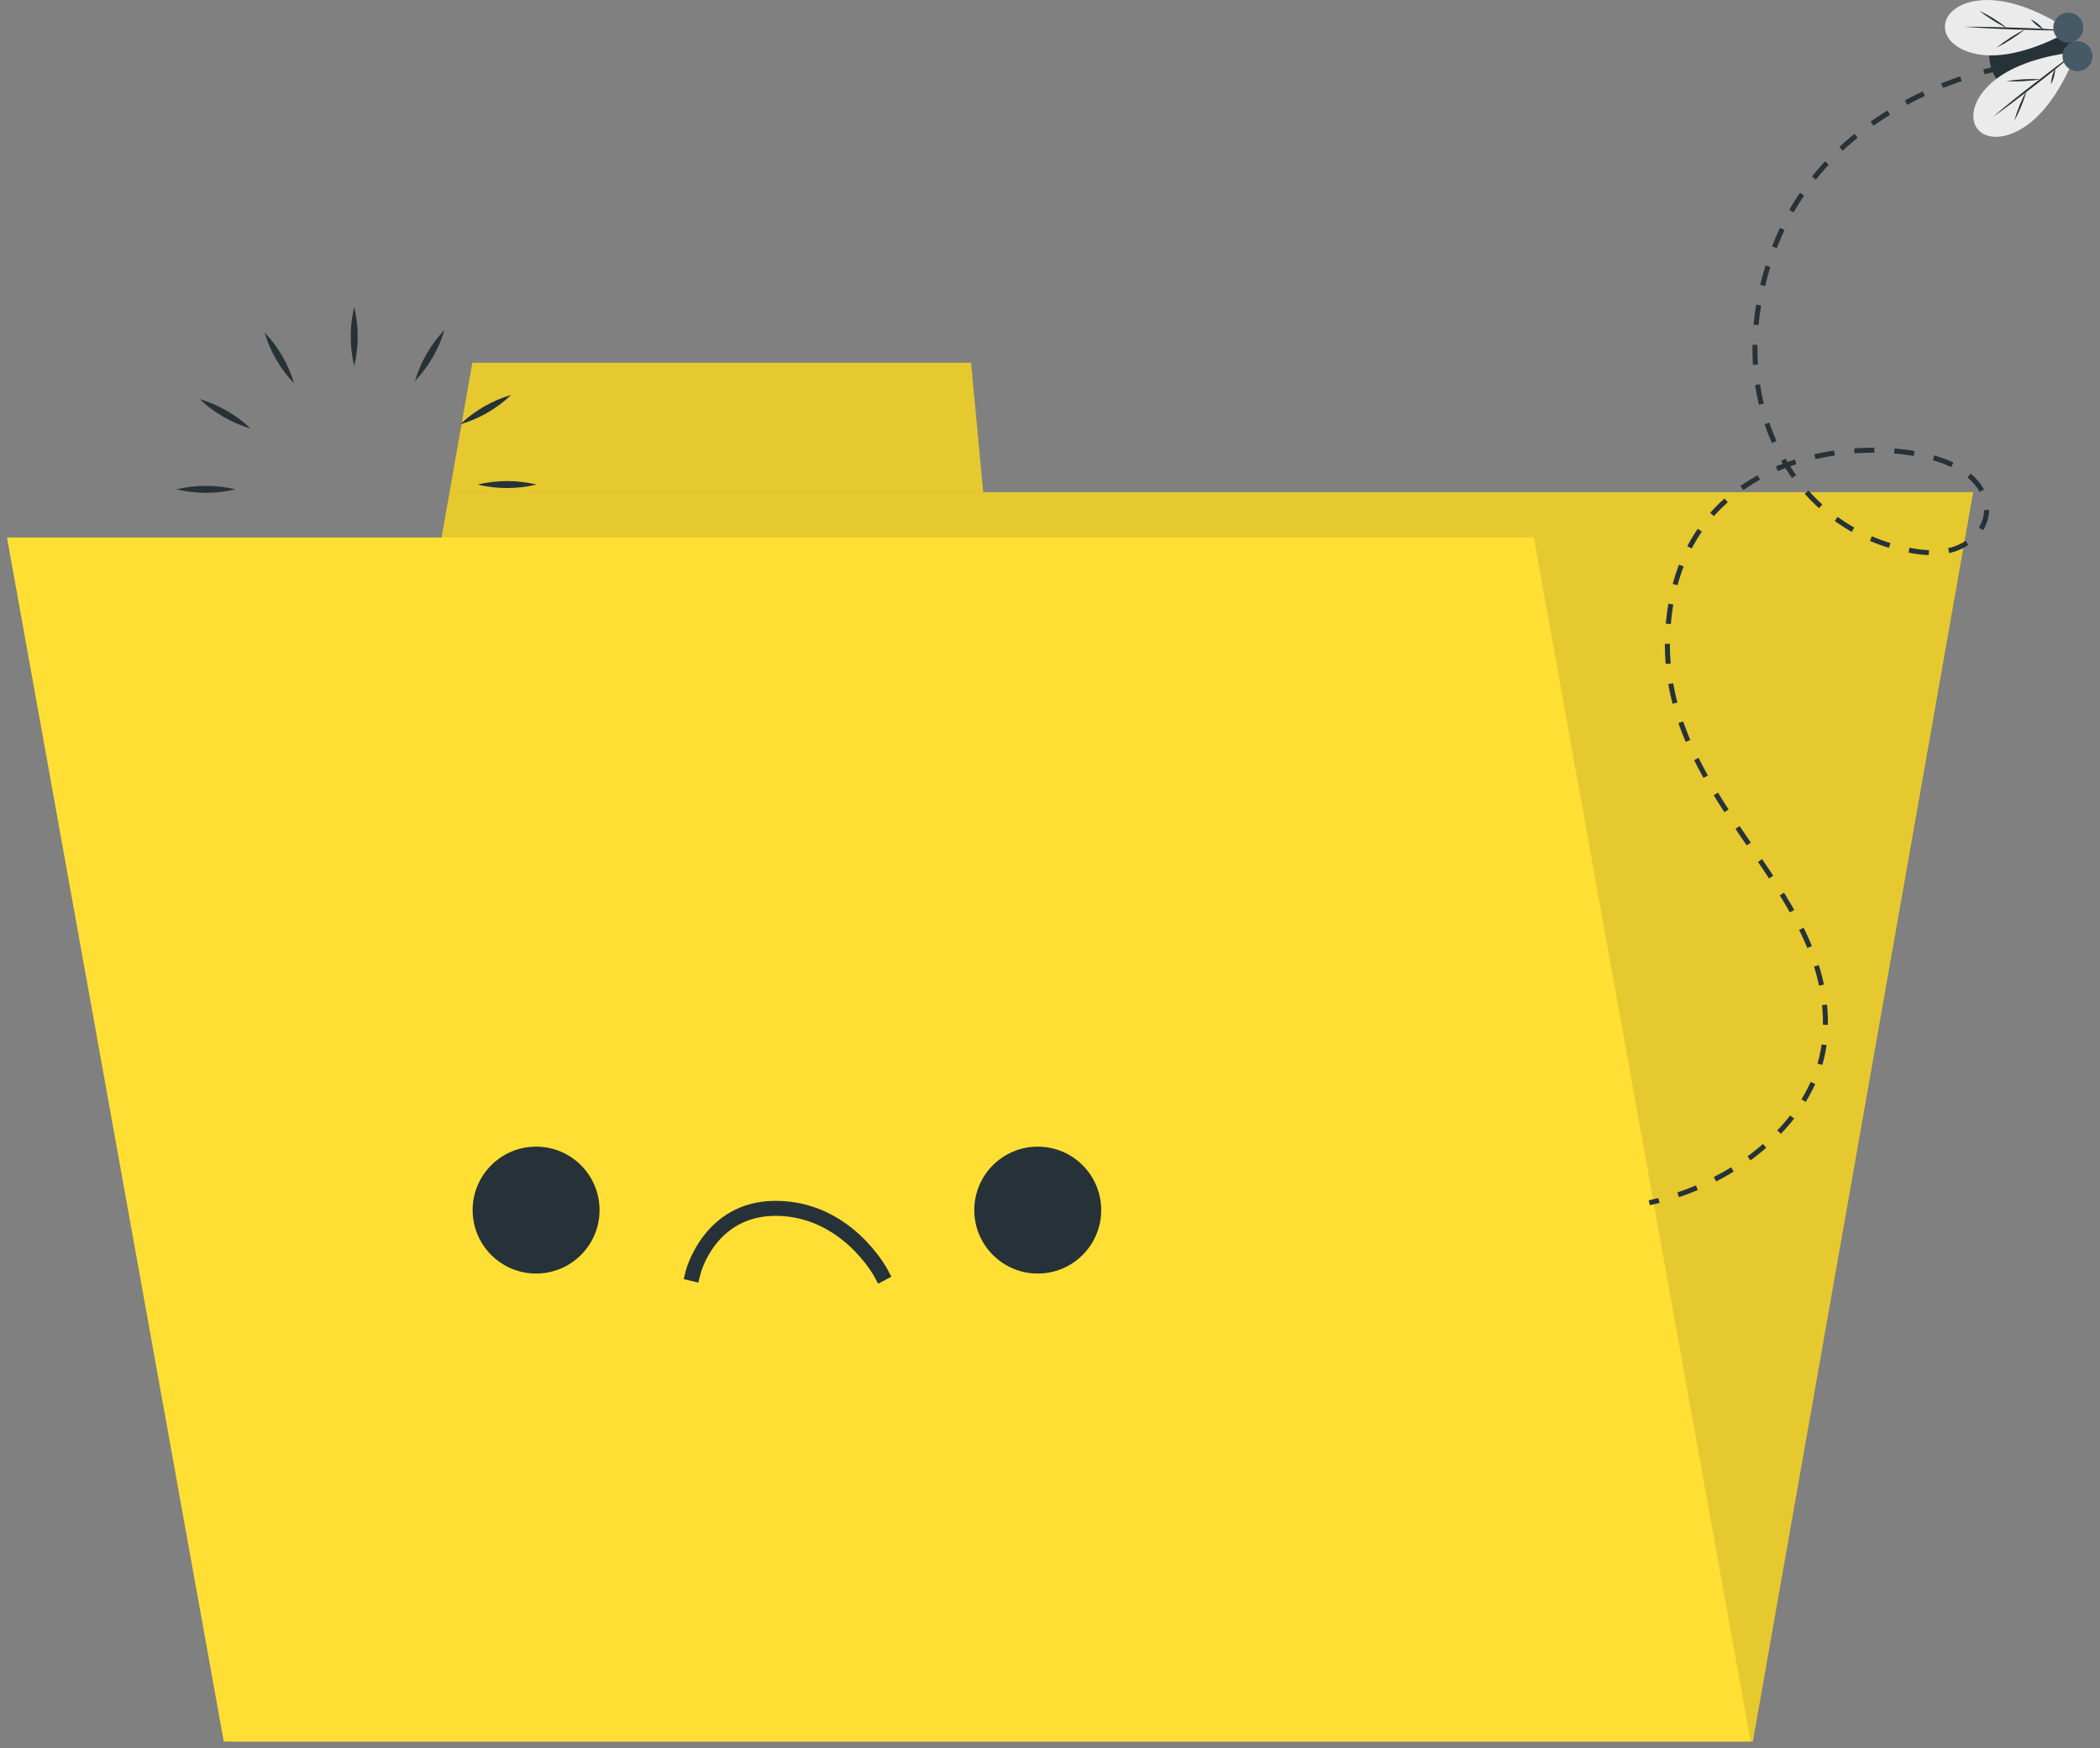 <svg width="227" height="189" viewBox="0 0 227 189" fill="none" xmlns="http://www.w3.org/2000/svg">
<rect x="0" y="0" width="227" height="189" fill="#808080" stroke="none"/>
<path d="M189.473 188.255H24.781L48.597 53.201H213.289L189.473 188.255Z" fill="#FFDF34"/>
<path d="M104.965 39.218H51.062L48.598 53.201H106.279L104.965 39.218Z" fill="#FFDF34"/>
<g opacity="0.1">
<path d="M189.473 188.255H24.781L48.597 53.201H213.289L189.473 188.255Z" fill="black"/>
<path d="M104.965 39.218H51.062L48.598 53.201H106.279L104.965 39.218Z" fill="black"/>
</g>
<path d="M38.29 39.568C37.784 37.471 37.784 35.283 38.29 33.185C38.792 35.283 38.792 37.47 38.29 39.568Z" fill="#263238"/>
<path d="M31.788 41.446C30.3 39.884 29.204 37.991 28.59 35.922C30.078 37.485 31.174 39.378 31.788 41.446Z" fill="#263238"/>
<path d="M27.095 46.327C25.026 45.716 23.133 44.623 21.57 43.136C23.638 43.748 25.532 44.841 27.095 46.327Z" fill="#263238"/>
<path d="M25.451 52.898C23.353 53.401 21.166 53.401 19.068 52.898C21.166 52.392 23.354 52.392 25.451 52.898Z" fill="#263238"/>
<path d="M27.358 59.399C25.791 60.883 23.895 61.976 21.826 62.59C23.39 61.102 25.286 60.008 27.358 59.399Z" fill="#263238"/>
<path d="M32.228 64.084C31.619 66.155 30.526 68.051 29.037 69.615C29.649 67.545 30.742 65.649 32.228 64.084Z" fill="#263238"/>
<path d="M38.803 65.706C39.306 67.803 39.306 69.99 38.803 72.088C38.297 69.991 38.297 67.803 38.803 65.706Z" fill="#263238"/>
<path d="M45.303 63.864C46.79 65.429 47.884 67.325 48.494 69.396C47.01 67.829 45.916 65.934 45.303 63.864Z" fill="#263238"/>
<path d="M49.99 58.949C52.06 59.561 53.956 60.655 55.522 62.141C53.452 61.527 51.557 60.434 49.99 58.949Z" fill="#263238"/>
<path d="M51.611 52.378C53.712 51.876 55.901 51.876 58.001 52.378C55.901 52.885 53.711 52.885 51.611 52.378Z" fill="#263238"/>
<path d="M49.732 45.877C51.298 44.392 53.194 43.298 55.264 42.686C53.7 44.175 51.804 45.269 49.732 45.877Z" fill="#263238"/>
<path d="M44.855 41.188C45.472 39.12 46.565 37.225 48.047 35.656C47.437 37.727 46.343 39.623 44.855 41.188Z" fill="#263238"/>
<path d="M189.234 188.252H24.186L0.754 58.101H165.797L189.234 188.252Z" fill="#FFDF34"/>
<path d="M57.949 137.668C61.738 137.668 64.809 134.597 64.809 130.809C64.809 127.02 61.738 123.949 57.949 123.949C54.161 123.949 51.09 127.02 51.09 130.809C51.09 134.597 54.161 137.668 57.949 137.668Z" fill="#263238"/>
<path d="M112.176 137.668C115.964 137.668 119.035 134.597 119.035 130.809C119.035 127.02 115.964 123.949 112.176 123.949C108.387 123.949 105.316 127.02 105.316 130.809C105.316 134.597 108.387 137.668 112.176 137.668Z" fill="#263238"/>
<path d="M94.918 138.765L94.539 138.046C94.507 137.982 90.961 131.43 83.831 131.43C77.344 131.43 75.723 137.598 75.68 137.863L75.485 138.646L73.912 138.268L74.101 137.479C74.101 137.403 76.036 129.809 83.831 129.809C91.939 129.809 95.815 136.987 95.977 137.295L96.355 138.009L94.918 138.765Z" fill="#263238"/>
<path d="M178.281 130.014C178.633 129.939 178.984 129.857 179.33 129.771" stroke="#263238" stroke-width="0.541" stroke-miterlimit="10"/>
<path d="M181.405 129.156C189.676 126.362 196.6 119.859 197.249 112.259C198.687 95.502 178.281 86.248 180.389 66.886C182.4 48.416 201.773 47.097 209.541 49.648C218.119 52.47 215.178 60.713 207.411 59.648C193.946 57.805 185.481 43.167 191.876 26.562C196.654 14.157 208.568 9.475 213.405 8.048" stroke="#263238" stroke-width="0.541" stroke-miterlimit="10" stroke-dasharray="2.16 2.16"/>
<path d="M214.449 7.762C215.114 7.589 215.498 7.518 215.498 7.518" stroke="#263238" stroke-width="0.541" stroke-miterlimit="10"/>
<path d="M224.07 4.529C222.692 0.259 213.459 1.794 215.259 7.377C217.059 12.961 225.448 8.804 224.07 4.529Z" fill="#263238"/>
<path d="M210.238 2.819C210.308 0.943 212.913 -0.5 216.6 0.165C220.286 0.829 223.751 3.316 223.751 3.316C223.751 3.316 220.113 5.521 216.389 5.927C212.665 6.332 210.168 4.689 210.238 2.819Z" fill="#EBEBEB"/>
<path d="M223.75 3.308C221.837 3.308 219.929 3.254 218.021 3.194C216.113 3.135 214.199 3.038 212.291 2.886C214.205 2.886 216.118 2.935 218.026 2.994C219.934 3.054 221.848 3.151 223.75 3.308Z" fill="#263238"/>
<path d="M213.939 1.15C215.026 1.67 216.05 2.31 216.993 3.058C216.45 2.803 215.923 2.514 215.415 2.193C214.903 1.874 214.411 1.526 213.939 1.15Z" fill="#263238"/>
<path d="M218.949 3.128C217.972 3.92 216.911 4.605 215.787 5.171C216.77 4.378 217.836 3.693 218.965 3.128H218.949Z" fill="#263238"/>
<path d="M219.508 2.075C220.053 2.337 220.531 2.722 220.902 3.2C220.63 3.071 220.374 2.909 220.14 2.718C219.906 2.529 219.693 2.313 219.508 2.075Z" fill="#263238"/>
<path d="M213.752 13.926C214.903 15.407 217.86 15.051 220.46 12.359C223.06 9.667 224.438 5.618 224.438 5.618C224.438 5.618 220.179 5.942 216.93 7.78C213.681 9.618 212.595 12.44 213.752 13.926Z" fill="#EBEBEB"/>
<path d="M224.437 5.619C222.881 6.7 221.367 7.9 219.848 9.062C218.329 10.224 216.843 11.424 215.389 12.662C216.945 11.581 218.459 10.386 219.972 9.224C221.486 8.062 222.962 6.862 224.437 5.619Z" fill="#263238"/>
<path d="M217.725 13.088C218.014 12.563 218.272 12.022 218.498 11.466C218.728 10.91 218.923 10.339 219.081 9.758C218.792 10.283 218.533 10.825 218.308 11.38C218.081 11.938 217.886 12.508 217.725 13.088Z" fill="#263238"/>
<path d="M220.653 8.57C219.388 8.502 218.12 8.569 216.869 8.77C217.499 8.808 218.131 8.808 218.761 8.77C219.395 8.739 220.027 8.672 220.653 8.57Z" fill="#263238"/>
<path d="M221.697 9.105C221.842 8.838 221.954 8.555 222.032 8.262C222.112 7.971 222.16 7.672 222.173 7.37C221.886 7.905 221.723 8.498 221.697 9.105Z" fill="#263238"/>
<path d="M224.07 4.528C223.764 4.627 223.437 4.633 223.128 4.546C222.819 4.458 222.543 4.281 222.335 4.037C222.127 3.793 221.995 3.492 221.958 3.173C221.921 2.855 221.979 2.532 222.125 2.246C222.272 1.961 222.499 1.725 222.78 1.569C223.06 1.412 223.381 1.343 223.701 1.369C224.02 1.395 224.325 1.515 224.577 1.715C224.828 1.915 225.015 2.184 225.113 2.49C225.244 2.898 225.208 3.342 225.012 3.724C224.817 4.106 224.478 4.395 224.07 4.528Z" fill="#455A64"/>
<path d="M225.066 7.613C224.761 7.712 224.434 7.718 224.125 7.631C223.817 7.543 223.541 7.366 223.333 7.122C223.125 6.878 222.994 6.578 222.956 6.259C222.919 5.941 222.977 5.619 223.123 5.333C223.269 5.047 223.496 4.811 223.776 4.655C224.056 4.498 224.376 4.428 224.695 4.454C225.015 4.479 225.32 4.599 225.572 4.797C225.823 4.996 226.01 5.265 226.109 5.57C226.175 5.773 226.2 5.986 226.183 6.199C226.167 6.411 226.108 6.618 226.011 6.808C225.914 6.998 225.781 7.166 225.619 7.305C225.457 7.443 225.269 7.548 225.066 7.613Z" fill="#455A64"/>
</svg>
